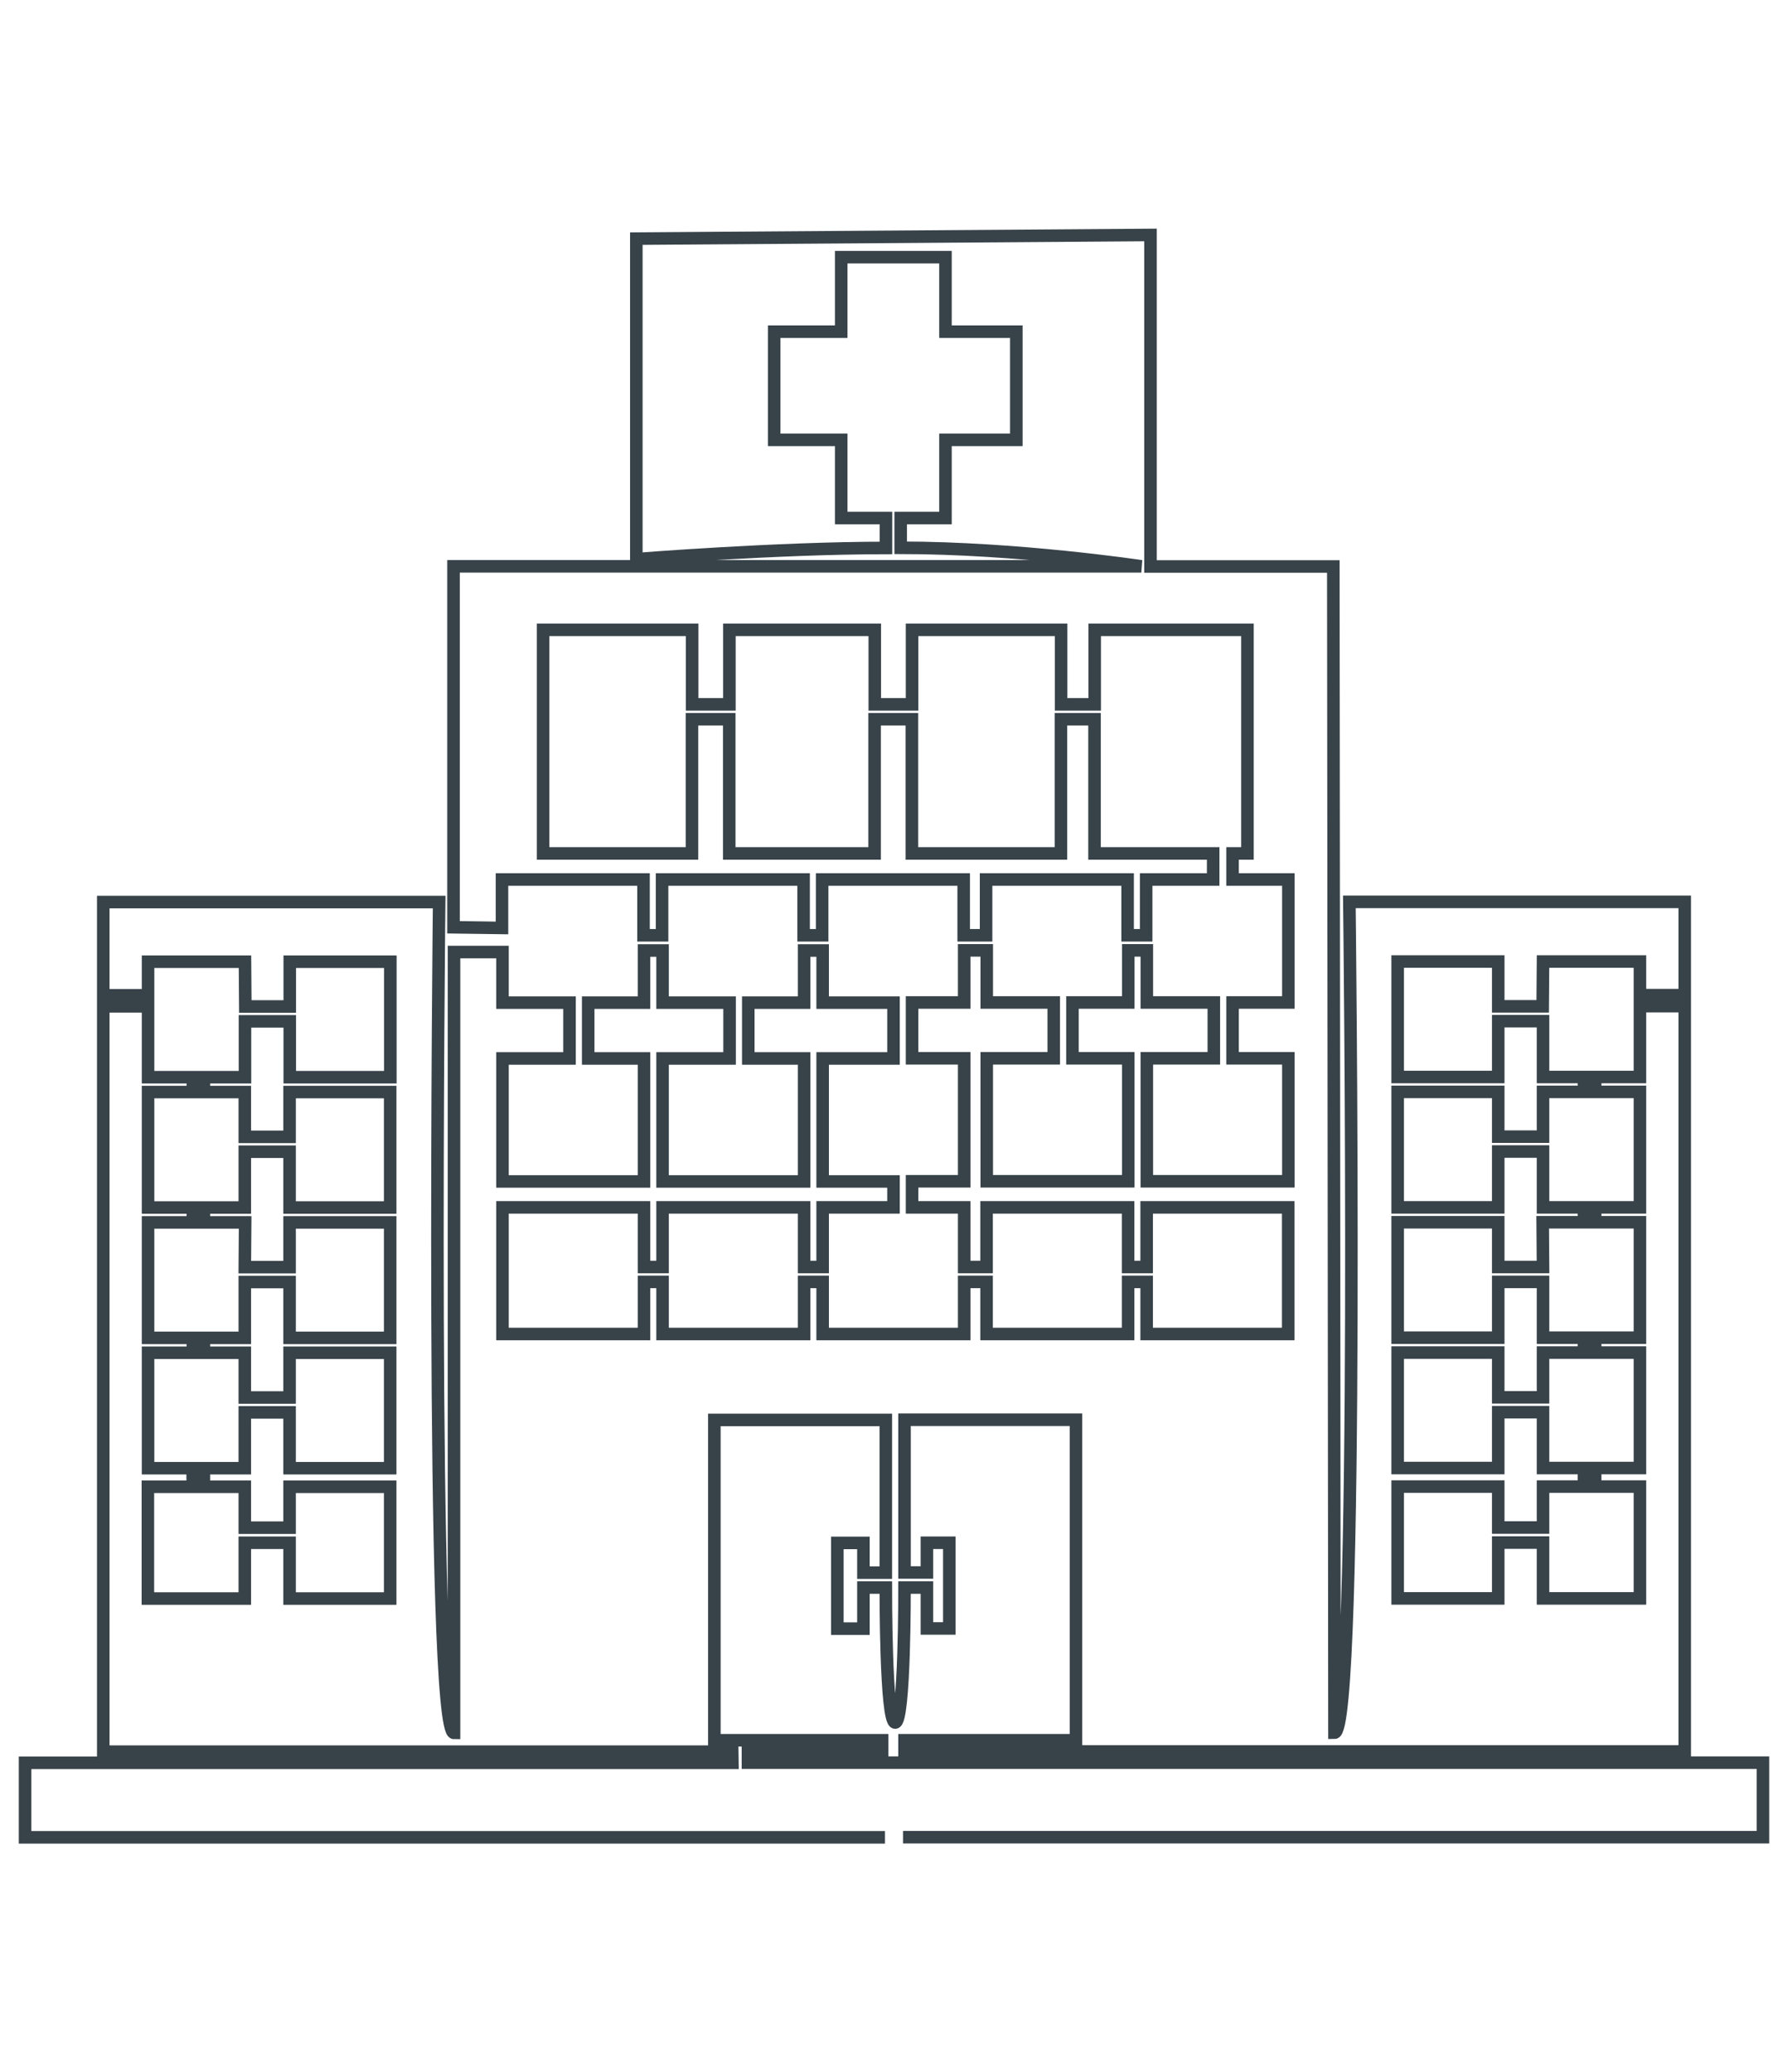 <?xml version="1.0" encoding="utf-8"?>
<!-- Generator: Adobe Illustrator 27.3.1, SVG Export Plug-In . SVG Version: 6.00 Build 0)  -->
<svg version="1.1" id="Layer_1" xmlns="http://www.w3.org/2000/svg" xmlns:xlink="http://www.w3.org/1999/xlink" x="0px" y="0px"
	 viewBox="0 0 107 124" style="enable-background:new 0 0 107 124;" xml:space="preserve">
<style type="text/css">
	.st0{fill:none;stroke:#D4B09D;stroke-linecap:round;stroke-miterlimit:10;}
	.st1{fill:none;stroke:#D4B09D;stroke-linecap:round;stroke-linejoin:round;stroke-miterlimit:10;}
	
		.st2{fill-rule:evenodd;clip-rule:evenodd;fill:none;stroke:#D4B09D;stroke-width:0.75;stroke-linecap:round;stroke-linejoin:round;stroke-miterlimit:10;}
	
		.st3{fill-rule:evenodd;clip-rule:evenodd;fill:none;stroke:#D4B09D;stroke-linecap:round;stroke-linejoin:round;stroke-miterlimit:10;}
	.st4{fill:none;stroke:#D4B09D;stroke-width:0.75;stroke-miterlimit:10;}
	.st5{fill-rule:evenodd;clip-rule:evenodd;fill:none;stroke:#D4B09D;stroke-width:0.75;stroke-miterlimit:2.613;}
	.st6{fill:none;stroke:#374249;stroke-linecap:round;stroke-miterlimit:10;}
	.st7{fill:none;stroke:#374249;stroke-linecap:round;stroke-linejoin:round;stroke-miterlimit:10;}
	
		.st8{fill-rule:evenodd;clip-rule:evenodd;fill:none;stroke:#374249;stroke-width:0.75;stroke-linecap:round;stroke-linejoin:round;stroke-miterlimit:10;}
	
		.st9{fill-rule:evenodd;clip-rule:evenodd;fill:none;stroke:#374249;stroke-linecap:round;stroke-linejoin:round;stroke-miterlimit:10;}
	.st10{fill:none;stroke:#374249;stroke-width:0.75;stroke-miterlimit:10;}
	.st11{fill-rule:evenodd;clip-rule:evenodd;fill:none;stroke:#374249;stroke-width:0.75;stroke-miterlimit:2.613;}
	.st12{fill:none;stroke:#E4ADB6;stroke-linecap:round;stroke-miterlimit:10;}
	.st13{fill:none;stroke:#E4ADB6;stroke-linecap:round;stroke-linejoin:round;stroke-miterlimit:10;}
	
		.st14{fill-rule:evenodd;clip-rule:evenodd;fill:none;stroke:#E4ADB6;stroke-width:0.75;stroke-linecap:round;stroke-linejoin:round;stroke-miterlimit:10;}
	
		.st15{fill-rule:evenodd;clip-rule:evenodd;fill:none;stroke:#E4ADB6;stroke-linecap:round;stroke-linejoin:round;stroke-miterlimit:10;}
	.st16{fill:none;stroke:#E4ADB6;stroke-width:0.75;stroke-miterlimit:10;}
	.st17{fill-rule:evenodd;clip-rule:evenodd;fill:none;stroke:#E4ADB6;stroke-width:0.75;stroke-miterlimit:2.613;}
	.st18{fill:none;stroke:#FFFFFF;stroke-linecap:round;stroke-miterlimit:10;}
	.st19{fill:none;stroke:#FFFFFF;stroke-linecap:round;stroke-linejoin:round;stroke-miterlimit:10;}
	
		.st20{fill-rule:evenodd;clip-rule:evenodd;fill:none;stroke:#FFFFFF;stroke-width:0.75;stroke-linecap:round;stroke-linejoin:round;stroke-miterlimit:10;}
	
		.st21{fill-rule:evenodd;clip-rule:evenodd;fill:none;stroke:#FFFFFF;stroke-linecap:round;stroke-linejoin:round;stroke-miterlimit:10;}
	.st22{fill:none;stroke:#FFFFFF;stroke-width:0.75;stroke-miterlimit:10;}
	.st23{fill-rule:evenodd;clip-rule:evenodd;fill:none;stroke:#FFFFFF;stroke-width:0.75;stroke-miterlimit:2.613;}
</style>
<path class="st10" d="M54.04,109.94h51.46v-4.46H63.17H44.76v-0.67h8.03v-0.67H42.75V84.97h10.26v9.14h-1.34v-1.78h-1.56v5.13h1.56
	V95h1.34c0,0-0.02,8.08,0.56,8.08S54.13,95,54.13,95h1.34v2.45h1.34v-5.13h-1.34v1.78h-1.34v-9.14h10.26v19.18H54.13v0.67h46.69
	v-44.6h-2.68v4.24h-2.68v0.89h2.68v6.91h-2.68v0.89h2.68v6.91h-2.68v0.89h2.68v6.91h-2.68v1.11h2.68v6.69h-5.8v-3.34h-2.68v3.34
	h-6.02v-6.69h6.02v2.45h2.68v-2.45h2.45v-1.11h-2.45v-3.34h-2.68v3.34h-6.02v-6.91h6.02v2.68h2.68v-2.68h2.45v-0.89h-2.45v-3.34
	h-2.68v3.34h-6.02v-6.91h6.02v2.68h2.68l-0.02-2.68h2.47v-0.89h-2.45v-3.34h-2.68v3.34h-6.02v-6.91h6.02v2.68h2.68v-2.68h2.45v-0.89
	h-2.45v-3.34h-2.68v3.34h-6.02v-6.91h6.02v2.68h2.66l0.02-2.68h5.8v2.01h2.68v-5.58H80.75c0,0,0.61,49.72-0.89,49.72L79.79,33.9
	H68.85V14.06l-30.77,0.22v19.18c0,0,8.39-0.67,14.94-0.67V31h-2.68v-4.68h-4.01v-6.47h4.01v-4.46h6.24v4.46h4.24v6.47h-4.24V31H53.9
	v1.78c7.01,0,14.4,1.11,14.4,1.11H27.14v21.6l2.9,0.04v-2.9h8.47v3.34h1.11v-3.34h8.47v3.34h1.11v-3.34h8.47v3.34h1.34v-3.34h8.47
	v3.34h1.11v-3.34h4.01v-1.56H65.5v-8.03h-2.01v8.03h-8.92v-8.03h-2.23v8.03h-8.7v-8.03h-2.23v8.03H32.5V37.69h8.92v4.46h2.23v-4.46
	h8.7v4.46h2.23v-4.46h8.92v4.46h2.01v-4.46h9.14v13.38h-0.89v1.56h3.34v7.36h-3.34v3.34h3.34v7.36h-8.47v-7.36h4.01v-3.34h-4.01
	v-3.12h-1.11v3.12h-3.34v3.34h3.34v7.36h-8.47v-7.36h4.01v-3.34h-4.01v-3.12H57.7v3.12h-3.12v3.34h3.12v7.36h-3.12v1.56h3.12v3.57
	h1.34v-3.57h8.47v3.57h1.11v-3.57h8.47v7.58h-8.47v-3.12h-1.11v3.12h-8.47v-3.12H57.7v3.12h-8.47v-3.12h-1.11v3.12h-8.47v-3.12
	h-1.11v3.12h-8.47v-7.58h8.47v3.57h1.11v-3.57h8.47v3.57h1.11v-3.57h4.24V70.7h-4.24v-7.36h4.24v-3.34h-4.24v-3.12h-1.11v3.12h-3.34
	v3.34h3.34v7.36h-8.47v-7.36h4.01v-3.34h-4.01v-3.12h-1.11v3.12h-3.34v3.34h3.34v7.36h-8.47v-7.36h4.01v-3.34h-4.01v-3.03h-2.9
	v46.73c-1.44,0-0.89-49.72-0.89-49.72H6.18v5.58h2.68v-2.01h5.8l0.02,2.68h2.66v-2.68h6.02v6.91h-6.02v-3.34h-2.68v3.34H12.2v0.89
	h2.45v2.68h2.68v-2.68h6.02v6.91h-6.02v-3.34h-2.68v3.34H12.2v0.89h2.47l-0.02,2.68h2.68v-2.68h6.02v6.91h-6.02v-3.34h-2.68v3.34
	H12.2v0.89h2.45v2.68h2.68v-2.68h6.02v6.91h-6.02v-3.34h-2.68v3.34H12.2v1.11h2.45v2.45h2.68v-2.45h6.02v6.69h-6.02v-3.34h-2.68
	v3.34h-5.8v-6.69h2.68v-1.11H8.86v-6.91h2.68v-0.89H8.86v-6.91h2.68v-0.89H8.86v-6.91h2.68v-0.89H8.86v-4.24H6.18v44.6h37.64
	l0.01,0.67H1.5v4.46h51.46"/>
</svg>
